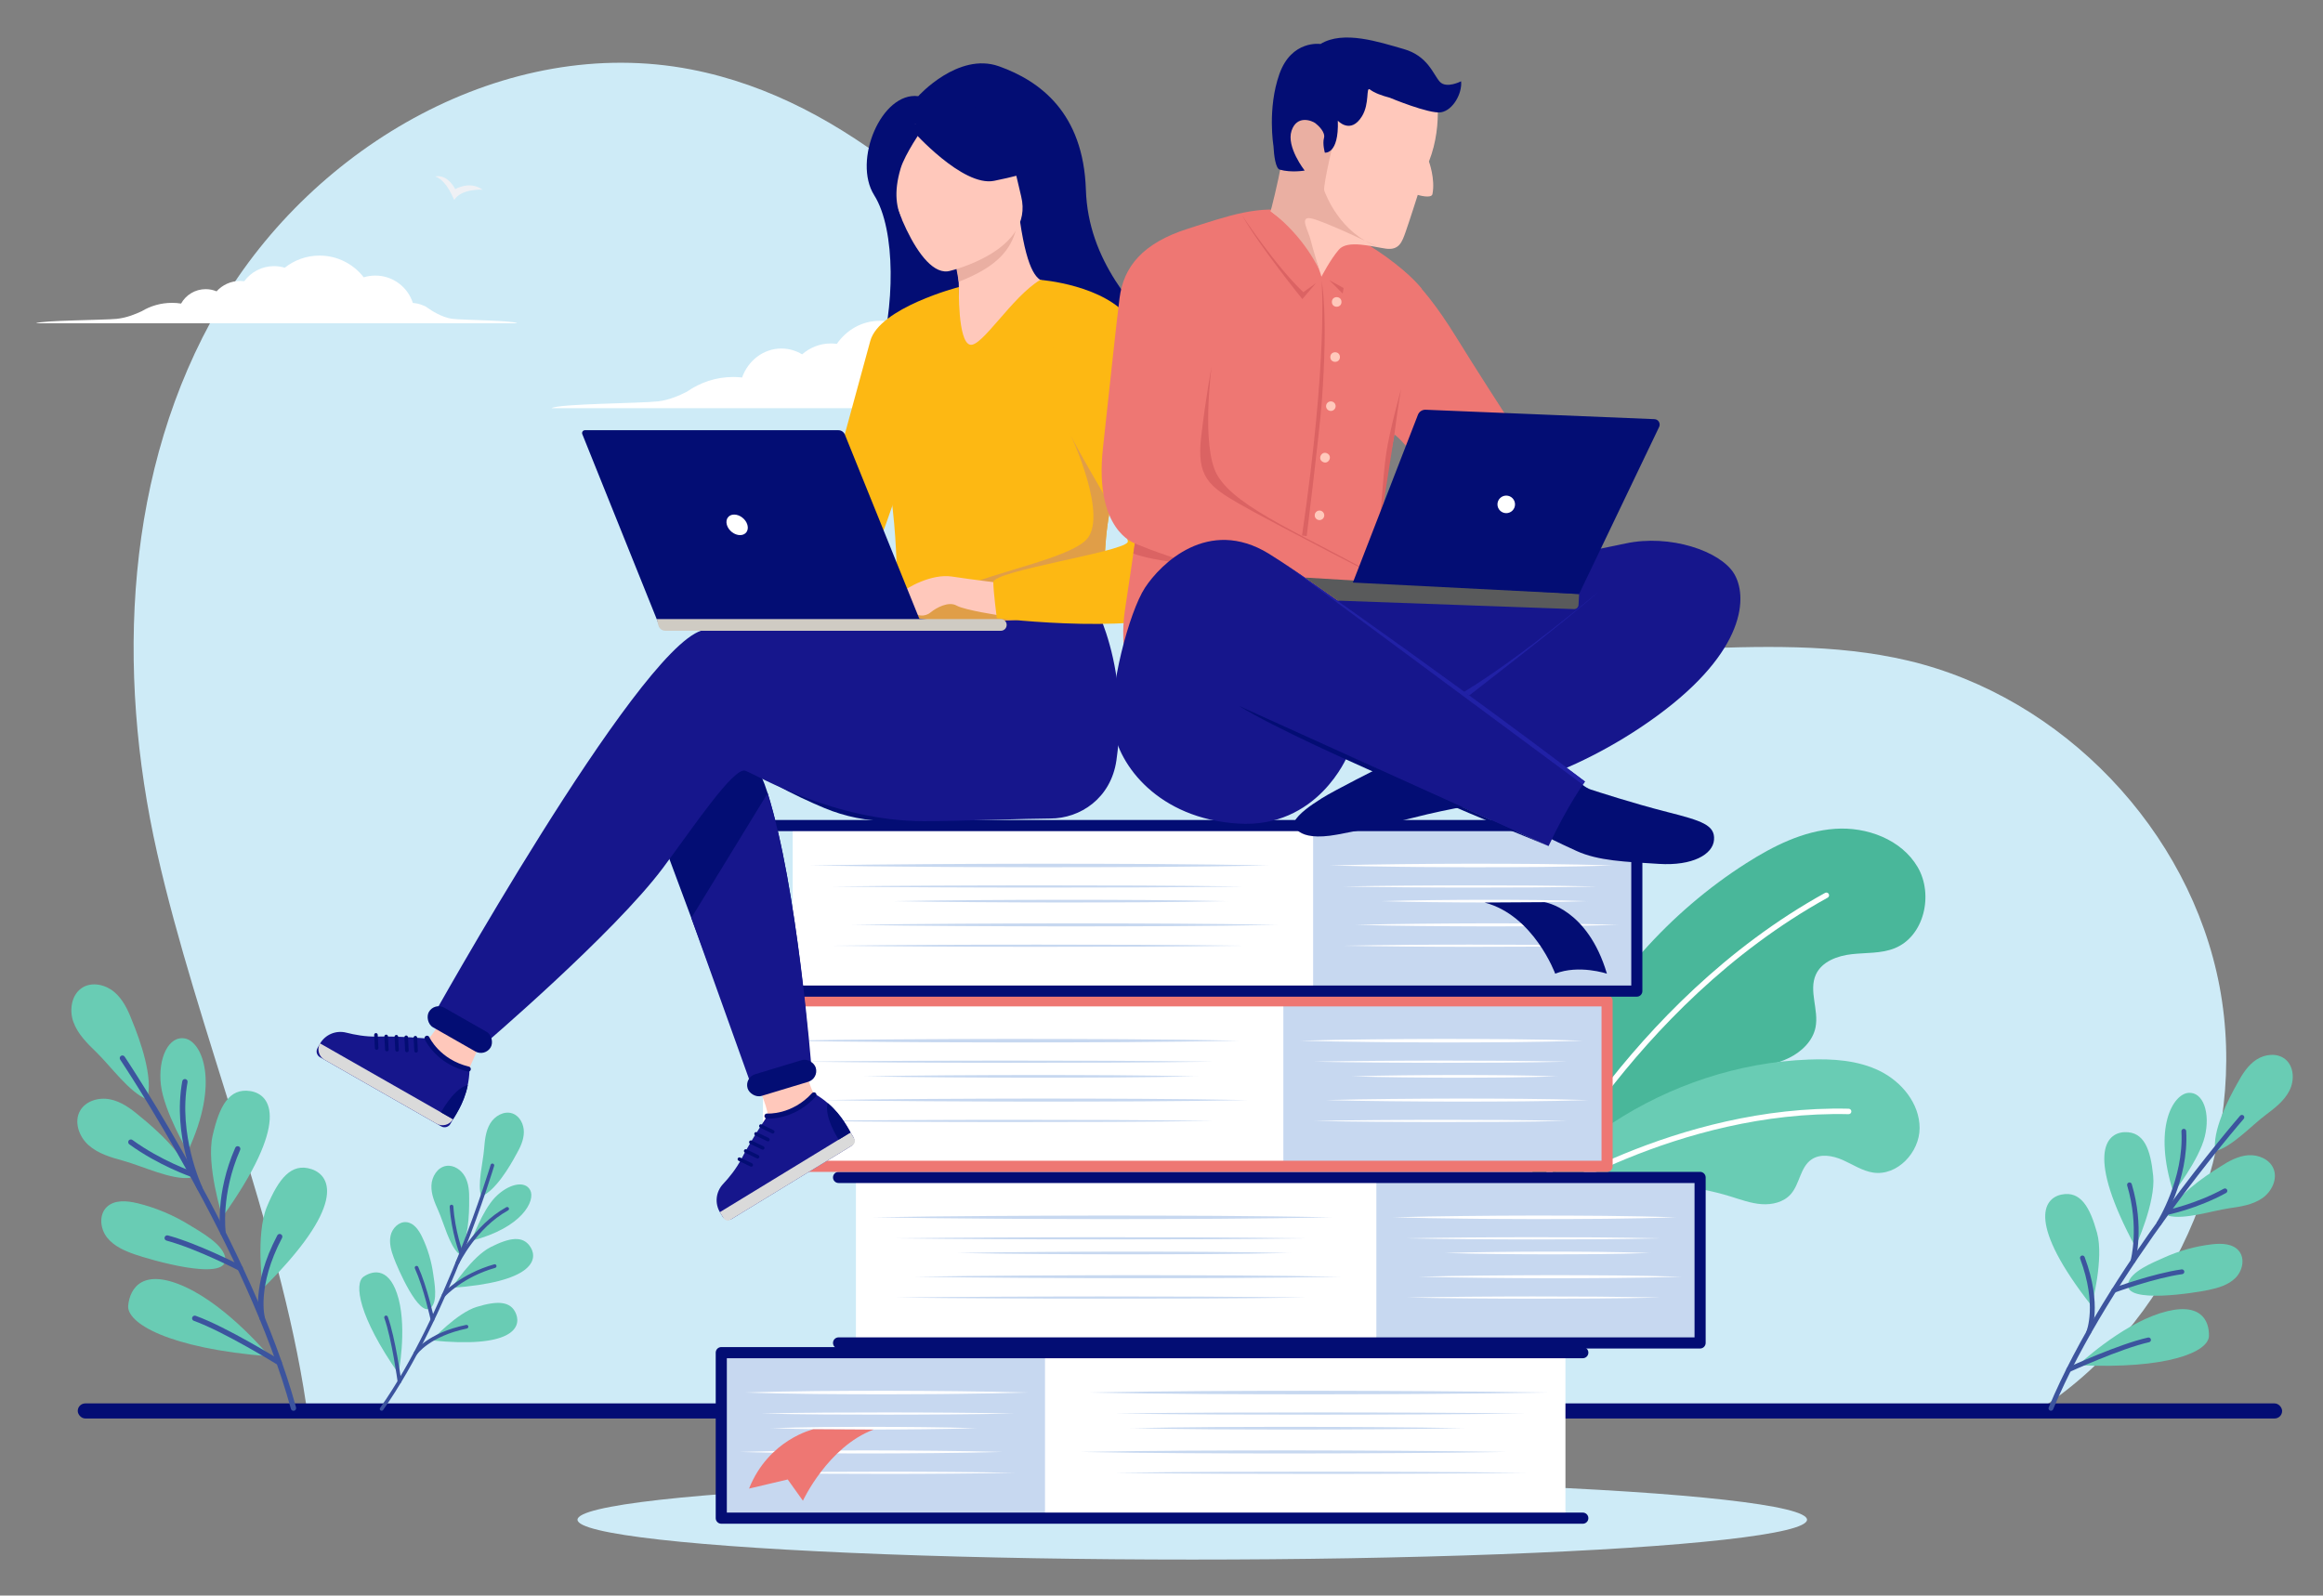 <?xml version="1.0" encoding="UTF-8"?>
<svg xmlns="http://www.w3.org/2000/svg" xmlns:xlink="http://www.w3.org/1999/xlink" viewBox="0 0 775.01 532.44">
  <rect x="0" y="0" width="775.01" height="532.44" fill="#808080" stroke="none"/>
  <defs>
    <style>
      .cls-1 {
        fill: #595a5b;
      }

      .cls-1, .cls-2, .cls-3, .cls-4, .cls-5, .cls-6, .cls-7, .cls-8, .cls-9, .cls-10, .cls-11, .cls-12, .cls-13, .cls-14, .cls-15, .cls-16, .cls-17, .cls-18, .cls-19, .cls-20, .cls-21 {
        stroke-width: 0px;
      }

      .cls-2 {
        fill: #16168c;
      }

      .cls-3 {
        fill: #dadada;
      }

      .cls-4 {
        fill: url(#linear-gradient);
      }

      .cls-5 {
        fill: #cfcbc3;
      }

      .cls-6 {
        fill: #db6363;
      }

      .cls-7 {
        fill: #69ccb4;
      }

      .cls-8 {
        fill: #ffc8bb;
      }

      .cls-9 {
        fill: #49b79a;
      }

      .cls-10 {
        fill: #eff1f5;
      }

      .cls-11 {
        fill: #ceebf7;
      }

      .cls-12 {
        fill: #030d74;
      }

      .cls-13 {
        fill: #ee7773;
      }

      .cls-14 {
        fill: url(#linear-gradient-2);
      }

      .cls-15 {
        fill: #fdb813;
      }

      .cls-16 {
        fill: #e09e48;
      }

      .cls-17 {
        fill: #c7d8f0;
      }

      .cls-18 {
        fill: #fff;
      }

      .cls-19 {
        fill: #3c549e;
      }

      .cls-20 {
        fill: #2121a5;
      }

      .cls-21 {
        fill: #eaafa2;
      }
    </style>
    <linearGradient id="linear-gradient" x1="-4508.87" y1="120.19" x2="-4306.19" y2="120.19" gradientTransform="translate(-4122.17) rotate(-180) scale(1 -1)" gradientUnits="userSpaceOnUse">
      <stop offset="0" stop-color="#fff"/>
      <stop offset=".75" stop-color="#fff"/>
    </linearGradient>
    <linearGradient id="linear-gradient-2" x1="-4294.77" y1="96.57" x2="-4134.17" y2="96.57" xlink:href="#linear-gradient"/>
  </defs>
  <g id="Background">
    <g>
      <g>
        <g>
          <path class="cls-11" d="M683.24,468.45c43.68-30.14,67.1-87.06,57.27-139.21-9.83-52.15-52.36-96.64-104.01-108.81-48.73-11.48-100.93,3.98-149.44-8.37-52.36-13.33-91.08-56.19-127.11-96.46-36.03-40.26-76.41-82.19-129.46-92.44-61.47-11.88-125.7,25.15-157.33,79.18-31.62,54.03-34.53,121.15-20.75,182.22,13.25,58.72,40.82,124.36,49.69,183.89h581.14Z"/>
          <g>
            <g>
              <path class="cls-10" d="M151.57,66.7c-.16.25-2.16-6.3-6.35-7.82,0,0,3.75-1.13,6.66,4.23,0,0,4.86-2.93,9.11.19,0,0-7.04-.44-9.42,3.39Z"/>
              <path class="cls-11" d="M106.27,197.9c-.03.24-3.83-3.93-7.48-3.58,0,0,2.39-2.16,6.45.81,0,0,2.58-3.89,6.85-3.06,0,0-5.39,2.15-5.82,5.84Z"/>
              <path class="cls-11" d="M221.64,74.33c.03.23-4.46-2.69-7.74-1.5,0,0,1.68-2.56,6.12-.81,0,0,1.44-4.2,5.57-4.46,0,0-4.44,3.27-3.95,6.77Z"/>
            </g>
            <g>
              <path class="cls-4" d="M219.63,133.92c3.53-.4,7.14-1.97,9.55-3.22,4.44-3.09,9.74-4.9,15.44-4.9,1,0,1.99.06,2.96.17,2-5.65,7.12-9.67,13.12-9.67,2.51,0,4.87.71,6.91,1.94,2.62-2.27,5.95-3.63,9.59-3.63.68,0,1.34.05,1.99.14,3.23-4.66,8.41-7.69,14.27-7.69,1.7,0,3.35.26,4.9.74,3.68-2.3,7.95-3.62,12.52-3.62,12.16,0,22.27,9.34,24.38,21.65.2-.01.39-.02.59-.02,3.22,0,6.26,1.18,8.94,3.27h0s5.52,4.15,10.84,4.85c5.32.69,29.01.77,31.06,2.28h-100.05s-8.07,0-8.07,0h-4.66s-26.44,0-26.44,0h0s-14.51,0-14.51,0h-48.96c2.35-1.51,29.51-1.59,35.61-2.28Z"/>
              <path class="cls-14" d="M39.11,106.37c3.18-.31,6.44-1.69,8.18-2.52,2.95-1.77,6.41-2.79,10.1-2.79,1.03,0,2.04.08,3.02.24,1.61-2.87,4.68-4.81,8.21-4.81,1.29,0,2.51.26,3.63.73,1.94-2.13,4.74-3.47,7.85-3.47.47,0,.93.03,1.39.09,2.25-3.05,5.86-5.03,9.94-5.03,1.24,0,2.44.19,3.57.53,3.18-2.53,7.21-4.05,11.6-4.05,6.01,0,11.34,2.84,14.75,7.25,1.23-.38,2.53-.58,3.88-.58,5.86,0,10.82,3.84,12.51,9.14,1.11.07,2.18.31,3.2.73.63.19,1.21.49,1.71.89.25.16.5.32.74.5h0s3.84,2.72,7.55,3.17c3.71.45,20.22.5,21.65,1.49h-45.84,0s-1.95,0-1.95,0H12c1.79-.99,22.46-1.04,27.11-1.49Z"/>
            </g>
          </g>
        </g>
        <rect class="cls-12" x="25.94" y="468.32" width="735.43" height="5.03" rx="2.51" ry="2.51"/>
      </g>
      <g>
        <g>
          <g>
            <path class="cls-7" d="M725.14,398.03s8.51-10.95,10.42-18.71c1.92-7.75-.43-15.03-5.46-14.63-5.04.4-12,11.51-4.96,33.33Z"/>
            <g>
              <path class="cls-7" d="M712.41,416.1s6.83-14.76,5.95-23.69c-.88-8.93-3.05-14.79-9.47-14.61-6.42.18-12.92,7.76,3.52,38.3Z"/>
              <path class="cls-7" d="M697.8,435.75s4.22-15.7,1.83-24.35c-2.39-8.65-5.52-14.05-11.82-12.78-6.3,1.27-11.41,9.84,9.99,37.14Z"/>
              <path class="cls-7" d="M693.3,455.57s13.8-13.02,27.3-17.33c13.5-4.3,16.52,2.35,16.36,7.59s-13.51,11.15-43.66,9.73Z"/>
              <path class="cls-7" d="M738.09,415.21c3.2-.36,6.94-.22,8.93,2.31,2.05,2.59,1.1,6.64-1.25,8.96-2.35,2.32-5.69,3.3-8.93,3.98-4.26.9-28.09,4.81-26.89-2.03.73-4.14,8.5-7.17,11.77-8.66,5.17-2.36,10.71-3.92,16.37-4.56Z"/>
              <path class="cls-7" d="M746.53,361.34c1.6-2.98,3.49-5.94,6.33-7.78,2.84-1.83,6.84-2.24,9.49-.15,3.02,2.38,3.2,7.11,1.46,10.54-1.74,3.43-4.92,5.85-7.99,8.16-4.62,3.46-11.32,10.71-16.72,12-1.16-6.49,4.25-17.21,7.43-22.78Z"/>
              <path class="cls-7" d="M740.78,389.28c2.83-1.84,5.92-3.53,9.29-3.78,3.37-.24,7.08,1.32,8.4,4.43,1.5,3.54-.61,7.78-3.78,9.95-3.17,2.17-7.13,2.77-10.93,3.31-5.71.82-15.08,3.95-20.43,2.49,2.1-6.24,12-13.05,17.46-16.4Z"/>
            </g>
          </g>
          <g>
            <path class="cls-19" d="M683.49,470.26c-.07-.18-.07-.39.01-.59,18.93-45.62,63.41-96.84,63.85-97.35.29-.33.8-.37,1.13-.08.33.29.37.79.08,1.13-.45.51-44.75,51.54-63.58,96.91-.17.41-.64.6-1.04.43-.21-.09-.37-.26-.44-.46Z"/>
            <path class="cls-19" d="M722.17,404.9s-.03-.08-.04-.12c-.09-.43.19-.85.62-.94.1-.02,9.86-2.04,19.16-7.16.39-.21.87-.07,1.09.32.2.38.07.87-.32,1.09-9.52,5.24-19.51,7.3-19.61,7.32-.39.08-.77-.14-.91-.5Z"/>
            <path class="cls-19" d="M719.53,408.56c-.08-.23-.07-.49.07-.71.09-.14,9.07-14.45,8.18-30.32-.02-.44.31-.82.75-.84.44-.02.82.31.84.75.92,16.4-8.05,30.67-8.43,31.27-.24.37-.73.48-1.1.24-.15-.1-.26-.24-.32-.39Z"/>
            <path class="cls-19" d="M704.48,430.87s0,0,0,0c-.15-.41.06-.87.47-1.03.13-.05,13.41-4.92,22.89-6.24.44-.06.83.24.9.68.06.44-.24.84-.68.9-9.31,1.3-22.43,6.11-22.56,6.16-.41.15-.87-.06-1.02-.47Z"/>
            <path class="cls-19" d="M710.87,421.05c-.06-.15-.07-.32-.02-.49.03-.11,2.96-11.03-1.17-24.96-.12-.42.12-.87.54-.99.42-.12.87.1.99.54,4.26,14.39,1.3,25.38,1.17,25.84-.12.43-.56.67-.98.56-.26-.07-.45-.26-.53-.49Z"/>
            <path class="cls-19" d="M689.42,457.34c-.15-.39.03-.83.42-1,.7-.32,17.25-7.88,26.8-10,.43-.1.85.19.95.61.1.43-.17.86-.61.95-9.38,2.09-26.31,9.82-26.48,9.9-.4.18-.87,0-1.06-.39,0-.02-.02-.04-.02-.05Z"/>
            <path class="cls-19" d="M696.07,444.9c-.07-.19-.07-.4.01-.59.04-.09,3.65-8.89-2.09-24.27-.15-.41.06-.87.47-1.03s.87.06,1.03.47c5.99,16.04,2.22,25.08,2.06,25.46-.18.4-.64.59-1.05.42-.21-.09-.36-.26-.43-.45Z"/>
          </g>
        </g>
        <g>
          <g>
            <path class="cls-7" d="M157.27,414.05s3.62-10.02,7.87-14.45c4.25-4.43,9.94-5.89,11.75-2.45,1.81,3.44-2.55,12.53-19.62,16.91Z"/>
            <g>
              <path class="cls-7" d="M150.75,429.74s6.78-10.5,12.95-13.59c6.16-3.1,10.86-4.09,13.38.16,2.52,4.25.27,11.58-26.33,13.43Z"/>
              <path class="cls-7" d="M143.98,447.3s8.47-9.19,15.07-11.19,11.4-2.18,13.16,2.43c1.76,4.61-1.71,11.46-28.23,8.75Z"/>
              <path class="cls-7" d="M132.95,458.36s2.8-14.31.05-24.85c-2.75-10.54-8.31-9.77-11.65-7.51-3.34,2.25-1.7,13.35,11.6,32.37Z"/>
              <path class="cls-7" d="M140.79,412.69c-1.08-2.22-2.71-4.6-5.17-4.85-2.53-.26-4.77,2.01-5.31,4.49-.54,2.48.2,5.05,1.08,7.43,1.16,3.13,8.41,20.23,12.36,16.63,2.39-2.17,1.17-8.47.79-11.2-.59-4.33-1.85-8.57-3.76-12.51Z"/>
              <path class="cls-7" d="M172.32,385.09c1.28-2.26,2.43-4.71,2.45-7.3.03-2.6-1.35-5.37-3.8-6.23-2.79-.98-5.94.84-7.45,3.38-1.51,2.54-1.78,5.6-2.02,8.54-.35,4.42-2.31,11.75-.94,15.79,4.69-1.91,9.44-9.83,11.75-14.18Z"/>
              <path class="cls-7" d="M156.53,400.3c.04-2.6-.13-5.3-1.36-7.59-1.23-2.29-3.76-4.06-6.33-3.64-2.92.48-4.8,3.59-4.91,6.54-.11,2.95,1.13,5.77,2.33,8.46,1.81,4.05,3.62,11.42,6.77,14.3,3.19-3.93,3.55-13.16,3.49-18.08Z"/>
            </g>
          </g>
          <g>
            <path class="cls-19" d="M127.44,470.76c.15-.03.28-.12.38-.25,21.87-31.03,36.89-80.95,37.04-81.45.1-.33-.09-.67-.41-.76-.33-.1-.67.09-.76.41-.15.5-15.12,50.24-36.87,81.1-.2.28-.13.66.15.85.15.1.32.13.48.1Z"/>
            <path class="cls-19" d="M154.02,418.8s.06-.02.09-.03c.32-.12.48-.48.36-.79-.03-.07-2.72-7.24-3.21-15.39-.02-.34-.31-.6-.65-.58-.33.03-.6.31-.58.65.51,8.34,3.26,15.68,3.29,15.75.11.29.41.44.7.38Z"/>
            <path class="cls-19" d="M152.73,422.02c.18-.04.34-.16.43-.34.06-.12,5.67-11.83,16.34-17.76.3-.16.4-.54.24-.83-.16-.3-.54-.4-.83-.24-11.03,6.14-16.62,17.82-16.86,18.31-.14.31-.01.67.29.82.12.06.26.07.39.05Z"/>
            <path class="cls-19" d="M144.41,440.96s0,0,0,0c.33-.07.54-.4.47-.73-.02-.11-2.31-10.73-5.34-17.44-.14-.31-.5-.44-.81-.31-.31.14-.45.5-.31.81,2.98,6.58,5.24,17.08,5.26,17.19.07.33.4.54.73.47Z"/>
            <path class="cls-19" d="M148.17,432.77c.12-.03.24-.09.33-.19.06-.06,5.95-6.45,16.7-9.49.33-.09.51-.43.42-.76-.09-.33-.42-.53-.76-.42-11.1,3.14-17.02,9.57-17.27,9.85-.23.25-.21.64.04.87.15.14.35.18.54.15Z"/>
            <path class="cls-19" d="M133.4,461.61c.31-.07.52-.36.48-.68-.08-.59-1.96-14.44-4.5-21.52-.11-.32-.47-.48-.79-.37-.32.11-.48.47-.37.79,2.49,6.95,4.42,21.13,4.44,21.27.05.34.35.57.69.53.02,0,.03,0,.04,0Z"/>
            <path class="cls-19" d="M138.75,452.18c.15-.03.29-.12.38-.25.04-.06,4.27-6.02,16.63-8.6.33-.07.54-.39.48-.73-.07-.33-.39-.54-.73-.48-12.88,2.69-17.21,8.85-17.39,9.11-.19.28-.12.66.16.85.14.1.31.13.47.09Z"/>
          </g>
        </g>
        <g>
          <g>
            <path class="cls-7" d="M62.62,384.26s-7.9-13.35-8.94-22.23c-1.04-8.88,2.59-16.62,8.12-15.47s11.71,14.47.82,37.7Z"/>
            <g>
              <path class="cls-7" d="M74.21,406.11s-5.51-17.34-3.28-27.13c2.23-9.79,5.47-15.99,12.57-14.89,7.1,1.1,13.26,10.43-9.29,42.02Z"/>
              <path class="cls-7" d="M87.66,429.98s-2.47-18.03,1.39-27.29c3.86-9.27,8.11-14.82,14.92-12.53s11.29,12.53-16.31,39.82Z"/>
              <path class="cls-7" d="M89.87,452.61s-13.49-16.4-27.87-23.07-18.67.29-19.23,6.13c-.56,5.84,13.42,14.28,47.1,16.95Z"/>
              <path class="cls-7" d="M45.82,401.51c-3.5-.85-7.67-1.21-10.24,1.31-2.64,2.59-2.16,7.22.13,10.13,2.28,2.91,5.86,4.46,9.35,5.67,4.6,1.6,30.51,9.29,30.13,1.52-.23-4.7-8.43-9.15-11.85-11.27-5.41-3.35-11.34-5.86-17.53-7.37Z"/>
              <path class="cls-7" d="M44.03,340.53c-1.35-3.53-3.04-7.09-5.93-9.52-2.89-2.43-7.28-3.45-10.52-1.5-3.69,2.22-4.56,7.44-3.11,11.49s4.64,7.19,7.73,10.18c4.64,4.49,11.06,13.48,16.87,15.68,2.2-7.04-2.3-19.71-5.04-26.33Z"/>
              <path class="cls-7" d="M46.49,372.35c-2.88-2.45-6.07-4.76-9.78-5.5-3.71-.74-8.04.47-9.95,3.74-2.17,3.72-.42,8.72,2.8,11.57,3.22,2.85,7.52,4.08,11.67,5.22,6.23,1.71,16.18,6.51,22.33,5.64-1.45-7.23-11.49-16.18-17.07-20.67Z"/>
            </g>
          </g>
          <g>
            <path class="cls-19" d="M98.7,470.3c.1-.19.13-.43.07-.65-14.6-53.3-56.77-116.42-57.19-117.05-.28-.41-.83-.52-1.24-.24-.41.28-.52.83-.24,1.24.42.63,42.43,63.51,56.95,116.53.13.48.62.76,1.1.63.25-.07.44-.23.56-.45Z"/>
            <path class="cls-19" d="M64.94,392.3s.04-.09.06-.13c.16-.47-.09-.98-.56-1.13-.11-.04-10.66-3.65-20.26-10.64-.4-.29-.96-.2-1.25.2-.27.4-.2.96.2,1.25,9.83,7.15,20.63,10.85,20.74,10.89.42.14.88-.05,1.08-.43Z"/>
            <path class="cls-19" d="M67.37,396.74c.13-.24.14-.53.02-.8-.08-.17-8.03-17.32-4.82-34.81.09-.49-.23-.95-.72-1.04s-.95.23-1.04.72c-3.32,18.07,4.62,35.18,4.96,35.9.21.45.74.64,1.19.43.18-.09.32-.23.41-.39Z"/>
            <path class="cls-19" d="M80.93,423.62s0,0,0,0c.23-.44.06-.98-.38-1.21-.14-.07-14.19-7.35-24.53-10.15-.47-.13-.96.15-1.1.63-.13.48.15.97.63,1.1,10.15,2.75,24.04,9.94,24.17,10.01.44.23.97.06,1.2-.38Z"/>
            <path class="cls-19" d="M75.22,411.82c.08-.16.12-.35.09-.54-.02-.12-1.73-12.66,4.81-27.54.2-.45,0-.98-.46-1.18-.45-.2-.98-.02-1.18.46-6.75,15.38-5.01,27.99-4.94,28.52.07.49.52.83,1.01.75.29-.04.53-.22.66-.47Z"/>
            <path class="cls-19" d="M93.93,455.12c.22-.41.08-.92-.32-1.17-.73-.45-18.04-11.17-28.34-14.87-.46-.17-.97.09-1.14.54-.17.46.07.98.54,1.14,10.12,3.64,27.83,14.6,28,14.71.42.26.97.13,1.23-.29.01-.02.02-.04.03-.06Z"/>
            <path class="cls-19" d="M88.3,440.38c.1-.2.13-.43.07-.66-.03-.1-2.81-10.38,5.73-26.64.23-.44.06-.98-.38-1.21-.44-.23-.98-.06-1.21.38-8.91,16.97-6,27.53-5.87,27.97.14.47.63.75,1.11.61.24-.07.43-.24.54-.44Z"/>
          </g>
        </g>
      </g>
    </g>
  </g>
  <g id="People">
    <g>
      <g>
        <g>
          <path class="cls-9" d="M583.49,356.95c4.53-1.06,9.19-1.87,13.37-3.92,4.18-2.05,7.92-5.62,8.84-10.18,1.18-5.84-2.36-12.25.13-17.66,2.01-4.36,7.21-6.25,11.98-6.78s9.75-.18,14.22-1.95c9.93-3.93,13.14-17.91,7.74-27.12-5.4-9.21-16.94-13.51-27.59-12.76-10.65.74-20.55,5.72-29.55,11.45-25.72,16.38-46.55,40.09-60.12,67.35-3.42,6.86-6.38,13.95-8.84,21.21-1.33,3.93-3.97,27.55-3.97,27.55,0,0,24.31-22.54,28.73-25.88,13.33-10.11,28.76-17.49,45.06-21.3Z"/>
          <path class="cls-18" d="M509.39,404.98c.43.16.92-.03,1.13-.46.33-.68,33.57-68.68,99.24-104.97.44-.24.6-.79.36-1.23-.24-.44-.79-.6-1.23-.36-66.19,36.58-99.67,105.09-100,105.77-.22.45-.03.99.42,1.21.03.01.05.02.08.03Z"/>
          <g>
            <path class="cls-7" d="M577.38,399.27c3.39,1.05,6.77,2.3,10.31,2.56s7.37-.65,9.73-3.3c3.02-3.39,3.16-8.97,6.88-11.57,3-2.1,7.15-1.34,10.5.14,3.35,1.49,6.49,3.63,10.11,4.19,8.04,1.23,15.53-6.74,15.52-14.88-.01-8.14-5.96-15.4-13.25-19.01-7.3-3.6-15.72-4.14-23.85-3.82-23.22.89-46.05,8.49-65.46,21.21-4.89,3.2-9.56,6.73-13.97,10.56-2.39,2.07-13.2,16.61-13.2,16.61,0,0,24.67-5.49,28.86-5.99,12.66-1.53,25.65-.46,37.84,3.31Z"/>
            <path class="cls-18" d="M510.36,402.8c.26.1.57.07.82-.1.48-.32,48.45-32.26,105.55-30.9.5.01.92-.39.93-.89.01-.5-.39-.92-.89-.93-57.69-1.37-106.12,30.88-106.61,31.21-.42.28-.52.84-.24,1.26.11.16.27.28.44.34Z"/>
          </g>
        </g>
        <g>
          <ellipse class="cls-11" cx="397.77" cy="507.13" rx="205.1" ry="13.3"/>
          <g>
            <g>
              <g>
                <rect class="cls-18" x="285.56" y="393.61" width="174.56" height="54.61" transform="translate(745.68 841.83) rotate(180)"/>
                <rect class="cls-17" x="459.19" y="393.61" width="107.82" height="55.92" transform="translate(1026.2 843.14) rotate(180)"/>
              </g>
              <g>
                <path class="cls-18" d="M559.13,406.22c-3.93-.14-7.86-.21-11.79-.31l-11.79-.18c-7.86-.05-15.72-.12-23.58-.1-7.86.05-15.72.02-23.58.15-7.86.09-15.72.21-23.58.44,7.86.23,15.72.35,23.58.44,7.86.13,15.72.09,23.58.15,7.86.02,15.72-.05,23.58-.1l11.79-.18c3.93-.1,7.86-.17,11.79-.31Z"/>
                <path class="cls-18" d="M560.94,426.04c-3.65-.12-7.3-.19-10.95-.27l-10.95-.15c-7.3-.05-14.6-.1-21.89-.09-7.3.05-14.6.02-21.89.13-7.3.08-14.6.18-21.89.38,7.3.2,14.6.31,21.89.38,7.3.11,14.6.08,21.89.13,7.3.01,14.6-.04,21.89-.09l10.95-.15c3.65-.08,7.3-.15,10.95-.27Z"/>
                <path class="cls-18" d="M553.48,413.22c-3.51-.09-7.01-.13-10.52-.19l-10.52-.11c-7.01-.03-14.03-.07-21.04-.06-7.01.03-14.03.01-21.04.09-7.01.06-14.03.13-21.04.28,7.01.14,14.03.22,21.04.28,7.01.08,14.03.06,21.04.09,7.01.01,14.03-.03,21.04-.06l10.52-.11c3.51-.06,7.01-.1,10.52-.19Z"/>
                <path class="cls-18" d="M553.48,432.99c-3.51-.09-7.01-.13-10.52-.19l-10.52-.11c-7.01-.03-14.03-.07-21.04-.06-7.01.03-14.03.01-21.04.09-7.01.06-14.03.13-21.04.28,7.01.14,14.03.22,21.04.28,7.01.08,14.03.06,21.04.09,7.01.01,14.03-.03,21.04-.06l10.52-.11c3.51-.06,7.01-.1,10.52-.19Z"/>
                <path class="cls-18" d="M550.76,418.13c-2.86-.11-5.73-.16-8.59-.24l-8.59-.14c-5.73-.04-11.46-.09-17.18-.08-5.73.04-11.46.02-17.18.11-5.73.07-11.46.16-17.18.34,5.73.18,11.46.27,17.18.34,5.73.1,11.46.07,17.18.11,5.73.01,11.46-.04,17.18-.08l8.59-.14c2.86-.07,5.73-.13,8.59-.24Z"/>
              </g>
              <g>
                <path class="cls-17" d="M444.32,406.22c-6.37-.14-12.74-.21-19.11-.31l-19.11-.18c-12.74-.05-25.48-.12-38.22-.1-12.74.05-25.48.02-38.22.15-12.74.09-25.48.21-38.22.44,12.74.23,25.48.35,38.22.44,12.74.13,25.48.09,38.22.15,12.74.02,25.48-.05,38.22-.1l19.11-.18c6.37-.1,12.74-.17,19.11-.31Z"/>
                <path class="cls-17" d="M447.26,426.04c-5.91-.12-11.83-.19-17.74-.27l-17.74-.15c-11.83-.05-23.65-.1-35.48-.09-11.83.05-23.65.02-35.48.13-11.83.08-23.65.18-35.48.38,11.83.2,23.65.31,35.48.38,11.83.11,23.65.08,35.48.13,11.83.01,23.65-.04,35.48-.09l17.74-.15c5.91-.08,11.83-.15,17.74-.27Z"/>
                <path class="cls-17" d="M435.18,413.22c-5.68-.09-11.36-.13-17.05-.19l-17.05-.11c-11.36-.03-22.73-.07-34.09-.06-11.36.03-22.73.01-34.09.09-11.36.06-22.73.13-34.09.28,11.36.14,22.73.22,34.09.28,11.36.08,22.73.06,34.09.09,11.36.01,22.73-.03,34.09-.06l17.05-.11c5.68-.06,11.36-.1,17.05-.19Z"/>
                <path class="cls-17" d="M435.18,432.99c-5.68-.09-11.36-.13-17.05-.19l-17.05-.11c-11.36-.03-22.73-.07-34.09-.06-11.36.03-22.73.01-34.09.09-11.36.06-22.73.13-34.09.28,11.36.14,22.73.22,34.09.28,11.36.08,22.73.06,34.09.09,11.36.01,22.73-.03,34.09-.06l17.05-.11c5.68-.06,11.36-.1,17.05-.19Z"/>
                <path class="cls-17" d="M430.77,418.13c-4.64-.11-9.28-.16-13.92-.24l-13.92-.14c-9.28-.04-18.56-.09-27.85-.08-9.28.04-18.56.02-27.85.11-9.28.07-18.56.16-27.85.34,9.28.18,18.56.27,27.85.34,9.28.1,18.56.07,27.85.11,9.28.01,18.56-.04,27.85-.08l13.92-.14c4.64-.07,9.28-.13,13.92-.24Z"/>
              </g>
              <path class="cls-12" d="M279.77,450h287.42c1.02,0,1.86-.83,1.86-1.86v-55.23c0-1.02-.83-1.86-1.86-1.86h-287.42c-1.02,0-1.86.83-1.86,1.86s.83,1.86,1.86,1.86h285.57v51.51h-285.57c-1.02,0-1.86.83-1.86,1.86s.83,1.86,1.86,1.86Z"/>
            </g>
            <g>
              <g>
                <rect class="cls-18" x="347.71" y="452.08" width="174.56" height="55.05"/>
                <rect class="cls-17" x="240.52" y="452.08" width="108.12" height="55.05"/>
              </g>
              <g>
                <path class="cls-18" d="M248.7,464.69c3.93-.14,7.86-.21,11.79-.31l11.79-.18c7.86-.05,15.72-.12,23.58-.1,7.86.05,15.72.02,23.58.15,7.86.09,15.72.21,23.58.44-7.86.23-15.72.35-23.58.44-7.86.13-15.72.09-23.58.15-7.86.02-15.72-.05-23.58-.1l-11.79-.18c-3.93-.1-7.86-.17-11.79-.31Z"/>
                <path class="cls-18" d="M246.89,484.51c3.65-.12,7.3-.19,10.95-.27l10.95-.15c7.3-.05,14.6-.1,21.89-.09,7.3.05,14.6.02,21.89.13,7.3.08,14.6.18,21.89.38-7.3.2-14.6.31-21.89.38-7.3.11-14.6.08-21.89.13-7.3.01-14.6-.04-21.89-.09l-10.95-.15c-3.65-.08-7.3-.15-10.95-.27Z"/>
                <path class="cls-18" d="M254.34,471.69c3.51-.09,7.01-.13,10.52-.19l10.52-.11c7.01-.03,14.03-.07,21.04-.06,7.01.03,14.03.01,21.04.09,7.01.06,14.03.13,21.04.28-7.01.14-14.03.22-21.04.28-7.01.08-14.03.06-21.04.09-7.01.01-14.03-.03-21.04-.06l-10.52-.11c-3.51-.06-7.01-.1-10.52-.19Z"/>
                <path class="cls-18" d="M254.34,491.46c3.51-.09,7.01-.13,10.52-.19l10.52-.11c7.01-.03,14.03-.07,21.04-.06,7.01.03,14.03.01,21.04.09,7.01.06,14.03.13,21.04.28-7.01.14-14.03.22-21.04.28-7.01.08-14.03.06-21.04.09-7.01.01-14.03-.03-21.04-.06l-10.52-.11c-3.51-.06-7.01-.1-10.52-.19Z"/>
                <path class="cls-18" d="M257.07,476.6c2.86-.11,5.73-.16,8.59-.24l8.59-.14c5.73-.04,11.46-.09,17.18-.08,5.73.04,11.46.02,17.18.11,5.73.07,11.46.16,17.18.34-5.73.18-11.46.27-17.18.34-5.73.1-11.46.07-17.18.11-5.73.01-11.46-.04-17.18-.08l-8.59-.14c-2.86-.07-5.73-.13-8.59-.24Z"/>
              </g>
              <g>
                <path class="cls-17" d="M363.51,464.69c6.37-.14,12.74-.21,19.11-.31l19.11-.18c12.74-.05,25.48-.12,38.22-.1,12.74.05,25.48.02,38.22.15,12.74.09,25.48.21,38.22.44-12.74.23-25.48.35-38.22.44-12.74.13-25.48.09-38.22.15-12.74.02-25.48-.05-38.22-.1l-19.11-.18c-6.37-.1-12.74-.17-19.11-.31Z"/>
                <path class="cls-17" d="M360.56,484.51c5.91-.12,11.83-.19,17.74-.27l17.74-.15c11.83-.05,23.65-.1,35.48-.09,11.83.05,23.65.02,35.48.13,11.83.08,23.65.18,35.48.38-11.83.2-23.65.31-35.48.38-11.83.11-23.65.08-35.48.13-11.83.01-23.65-.04-35.48-.09l-17.74-.15c-5.91-.08-11.83-.15-17.74-.27Z"/>
                <path class="cls-17" d="M372.65,471.69c5.68-.09,11.36-.13,17.05-.19l17.05-.11c11.36-.03,22.73-.07,34.09-.06,11.36.03,22.73.01,34.09.09,11.36.06,22.73.13,34.09.28-11.36.14-22.73.22-34.09.28-11.36.08-22.73.06-34.09.09-11.36.01-22.73-.03-34.09-.06l-17.05-.11c-5.68-.06-11.36-.1-17.05-.19Z"/>
                <path class="cls-17" d="M372.65,491.46c5.68-.09,11.36-.13,17.05-.19l17.05-.11c11.36-.03,22.73-.07,34.09-.06,11.36.03,22.73.01,34.09.09,11.36.06,22.73.13,34.09.28-11.36.14-22.73.22-34.09.28-11.36.08-22.73.06-34.09.09-11.36.01-22.73-.03-34.09-.06l-17.05-.11c-5.68-.06-11.36-.1-17.05-.19Z"/>
                <path class="cls-17" d="M377.06,476.6c4.64-.11,9.28-.16,13.92-.24l13.92-.14c9.28-.04,18.56-.09,27.85-.08,9.28.04,18.56.02,27.85.11,9.28.07,18.56.16,27.85.34-9.28.18-18.56.27-27.85.34-9.28.1-18.56.07-27.85.11-9.28.01-18.56-.04-27.85-.08l-13.92-.14c-4.64-.07-9.28-.13-13.92-.24Z"/>
              </g>
              <path class="cls-12" d="M528.06,508.47H240.64c-1.02,0-1.86-.83-1.86-1.86v-55.23c0-1.02.83-1.86,1.86-1.86h287.42c1.02,0,1.86.83,1.86,1.86s-.83,1.86-1.86,1.86H242.49v51.51h285.57c1.02,0,1.86.83,1.86,1.86s-.83,1.86-1.86,1.86Z"/>
              <path class="cls-13" d="M271.42,476.93s-14.94,3.35-21.52,19.81l12.91-3.04,5.06,7.09s8.38-18.03,23.56-23.73l-20.01-.12Z"/>
            </g>
            <g>
              <g>
                <rect class="cls-18" x="254.53" y="334.67" width="174.56" height="55.05" transform="translate(683.63 724.4) rotate(180)"/>
                <rect class="cls-17" x="428.17" y="334.67" width="108.12" height="55.05" transform="translate(964.45 724.4) rotate(180)"/>
              </g>
              <g>
                <path class="cls-18" d="M528.1,347.28c-3.93-.14-7.86-.21-11.79-.31l-11.79-.18c-7.86-.05-15.72-.12-23.58-.1-7.86.05-15.72.02-23.58.15-7.86.09-15.72.21-23.58.44,7.86.23,15.72.35,23.58.44,7.86.13,15.72.09,23.58.15,7.86.02,15.72-.05,23.58-.1l11.79-.18c3.93-.1,7.86-.17,11.79-.31Z"/>
                <path class="cls-18" d="M529.92,367.1c-3.65-.12-7.3-.19-10.95-.27l-10.95-.15c-7.3-.05-14.6-.1-21.89-.09-7.3.05-14.6.02-21.89.13-7.3.08-14.6.18-21.89.38,7.3.2,14.6.31,21.89.38,7.3.11,14.6.08,21.89.13,7.3.01,14.6-.04,21.89-.09l10.95-.15c3.65-.08,7.3-.15,10.95-.27Z"/>
                <path class="cls-18" d="M522.46,354.28c-3.51-.09-7.01-.13-10.52-.19l-10.52-.11c-7.01-.03-14.03-.07-21.04-.06-7.01.03-14.03.01-21.04.09-7.01.06-14.03.13-21.04.28,7.01.14,14.03.22,21.04.28,7.01.08,14.03.06,21.04.09,7.01.01,14.03-.03,21.04-.06l10.52-.11c3.51-.06,7.01-.1,10.52-.19Z"/>
                <path class="cls-18" d="M522.46,374.05c-3.51-.09-7.01-.13-10.52-.19l-10.52-.11c-7.01-.03-14.03-.07-21.04-.06-7.01.03-14.03.01-21.04.09-7.01.06-14.03.13-21.04.28,7.01.14,14.03.22,21.04.28,7.01.08,14.03.06,21.04.09,7.01.01,14.03-.03,21.04-.06l10.52-.11c3.51-.06,7.01-.1,10.52-.19Z"/>
                <path class="cls-18" d="M519.74,359.19c-2.86-.11-5.73-.16-8.59-.24l-8.59-.14c-5.73-.04-11.46-.09-17.18-.08-5.73.04-11.46.02-17.18.11-5.73.07-11.46.16-17.18.34,5.73.18,11.46.27,17.18.34,5.73.1,11.46.07,17.18.11,5.73.01,11.46-.04,17.18-.08l8.59-.14c2.86-.07,5.73-.13,8.59-.24Z"/>
              </g>
              <g>
                <path class="cls-17" d="M413.3,347.28c-6.37-.14-12.74-.21-19.11-.31l-19.11-.18c-12.74-.05-25.48-.12-38.22-.1-12.74.05-25.48.02-38.22.15-12.74.09-25.48.21-38.22.44,12.74.23,25.48.35,38.22.44,12.74.13,25.48.09,38.22.15,12.74.02,25.48-.05,38.22-.1l19.11-.18c6.37-.1,12.74-.17,19.11-.31Z"/>
                <path class="cls-17" d="M416.24,367.1c-5.91-.12-11.83-.19-17.74-.27l-17.74-.15c-11.83-.05-23.65-.1-35.48-.09-11.83.05-23.65.02-35.48.13-11.83.08-23.65.18-35.48.38,11.83.2,23.65.31,35.48.38,11.83.11,23.65.08,35.48.13,11.83.01,23.65-.04,35.48-.09l17.74-.15c5.91-.08,11.83-.15,17.74-.27Z"/>
                <path class="cls-17" d="M404.15,354.28c-5.68-.09-11.36-.13-17.05-.19l-17.05-.11c-11.36-.03-22.73-.07-34.09-.06-11.36.03-22.73.01-34.09.09-11.36.06-22.73.13-34.09.28,11.36.14,22.73.22,34.09.28,11.36.08,22.73.06,34.09.09,11.36.01,22.73-.03,34.09-.06l17.05-.11c5.68-.06,11.36-.1,17.05-.19Z"/>
                <path class="cls-17" d="M404.15,374.05c-5.68-.09-11.36-.13-17.05-.19l-17.05-.11c-11.36-.03-22.73-.07-34.09-.06-11.36.03-22.73.01-34.09.09-11.36.06-22.73.13-34.09.28,11.36.14,22.73.22,34.09.28,11.36.08,22.73.06,34.09.09,11.36.01,22.73-.03,34.09-.06l17.05-.11c5.68-.06,11.36-.1,17.05-.19Z"/>
                <path class="cls-17" d="M399.74,359.19c-4.64-.11-9.28-.16-13.92-.24l-13.92-.14c-9.28-.04-18.56-.09-27.85-.08-9.28.04-18.56.02-27.85.11-9.28.07-18.56.16-27.85.34,9.28.18,18.56.27,27.85.34,9.28.1,18.56.07,27.85.11,9.28.01,18.56-.04,27.85-.08l13.92-.14c4.64-.07,9.28-.13,13.92-.24Z"/>
              </g>
              <path class="cls-13" d="M248.74,391.06h287.42c1.02,0,1.86-.83,1.86-1.86v-55.23c0-1.02-.83-1.86-1.86-1.86H248.74c-1.02,0-1.86.83-1.86,1.86s.83,1.86,1.86,1.86h285.57v51.51H248.74c-1.02,0-1.86.83-1.86,1.86s.83,1.86,1.86,1.86Z"/>
            </g>
            <g>
              <g>
                <rect class="cls-18" x="264.45" y="276.2" width="174.56" height="55.05" transform="translate(703.47 607.45) rotate(180)"/>
                <rect class="cls-17" x="438.08" y="276.2" width="108.12" height="55.05" transform="translate(984.29 607.45) rotate(180)"/>
              </g>
              <g>
                <path class="cls-18" d="M538.02,288.81c-3.93-.14-7.86-.21-11.79-.31l-11.79-.18c-7.86-.05-15.72-.12-23.58-.1-7.86.05-15.72.02-23.58.15-7.86.09-15.72.21-23.58.44,7.86.23,15.72.35,23.58.44,7.86.13,15.72.09,23.58.15,7.86.02,15.72-.05,23.58-.1l11.79-.18c3.93-.1,7.86-.17,11.79-.31Z"/>
                <path class="cls-18" d="M539.84,308.63c-3.65-.12-7.3-.19-10.95-.27l-10.95-.15c-7.3-.05-14.6-.1-21.89-.09-7.3.05-14.6.02-21.89.13-7.3.08-14.6.18-21.89.38,7.3.2,14.6.31,21.89.38,7.3.11,14.6.08,21.89.13,7.3.01,14.6-.04,21.89-.09l10.95-.15c3.65-.08,7.3-.15,10.95-.27Z"/>
                <path class="cls-18" d="M532.38,295.81c-3.51-.09-7.01-.13-10.52-.19l-10.52-.11c-7.01-.03-14.03-.07-21.04-.06-7.01.03-14.03.01-21.04.09-7.01.06-14.03.13-21.04.28,7.01.14,14.03.22,21.04.28,7.01.08,14.03.06,21.04.09,7.01.01,14.03-.03,21.04-.06l10.52-.11c3.51-.06,7.01-.1,10.52-.19Z"/>
                <path class="cls-18" d="M532.38,315.58c-3.51-.09-7.01-.13-10.52-.19l-10.52-.11c-7.01-.03-14.03-.07-21.04-.06-7.01.03-14.03.01-21.04.09-7.01.06-14.03.13-21.04.28,7.01.14,14.03.22,21.04.28,7.01.08,14.03.06,21.04.09,7.01.01,14.03-.03,21.04-.06l10.52-.11c3.51-.06,7.01-.1,10.52-.19Z"/>
                <path class="cls-18" d="M529.66,300.72c-2.86-.11-5.73-.16-8.59-.24l-8.59-.14c-5.73-.04-11.46-.09-17.18-.08-5.73.04-11.46.02-17.18.11-5.73.07-11.46.16-17.18.34,5.73.18,11.46.27,17.18.34,5.73.1,11.46.07,17.18.11,5.73.01,11.46-.04,17.18-.08l8.59-.14c2.86-.07,5.73-.13,8.59-.24Z"/>
              </g>
              <g>
                <path class="cls-17" d="M423.22,288.81c-6.37-.14-12.74-.21-19.11-.31l-19.11-.18c-12.74-.05-25.48-.12-38.22-.1-12.74.05-25.48.02-38.22.15-12.74.09-25.48.21-38.22.44,12.74.23,25.48.35,38.22.44,12.74.13,25.48.09,38.22.15,12.74.02,25.48-.05,38.22-.1l19.11-.18c6.37-.1,12.74-.17,19.11-.31Z"/>
                <path class="cls-17" d="M426.16,308.63c-5.91-.12-11.83-.19-17.74-.27l-17.74-.15c-11.83-.05-23.65-.1-35.48-.09-11.83.05-23.65.02-35.48.13-11.83.08-23.65.18-35.48.38,11.83.2,23.65.31,35.48.38,11.83.11,23.65.08,35.48.13,11.83.01,23.65-.04,35.48-.09l17.74-.15c5.91-.08,11.83-.15,17.74-.27Z"/>
                <path class="cls-17" d="M414.07,295.81c-5.68-.09-11.36-.13-17.05-.19l-17.05-.11c-11.36-.03-22.73-.07-34.09-.06-11.36.03-22.73.01-34.09.09-11.36.06-22.73.13-34.09.28,11.36.14,22.73.22,34.09.28,11.36.08,22.73.06,34.09.09,11.36.01,22.73-.03,34.09-.06l17.05-.11c5.68-.06,11.36-.1,17.05-.19Z"/>
                <path class="cls-17" d="M414.07,315.58c-5.68-.09-11.36-.13-17.05-.19l-17.05-.11c-11.36-.03-22.73-.07-34.09-.06-11.36.03-22.73.01-34.09.09-11.36.06-22.73.13-34.09.28,11.36.14,22.73.22,34.09.28,11.36.08,22.73.06,34.09.09,11.36.01,22.73-.03,34.09-.06l17.05-.11c5.68-.06,11.36-.1,17.05-.19Z"/>
                <path class="cls-17" d="M409.66,300.72c-4.64-.11-9.28-.16-13.92-.24l-13.92-.14c-9.28-.04-18.56-.09-27.85-.08-9.28.04-18.56.02-27.85.11-9.28.07-18.56.16-27.85.34,9.28.18,18.56.27,27.85.34,9.28.1,18.56.07,27.85.11,9.28.01,18.56-.04,27.85-.08l13.92-.14c4.64-.07,9.28-.13,13.92-.24Z"/>
              </g>
              <path class="cls-12" d="M258.66,332.59h287.42c1.02,0,1.86-.83,1.86-1.86v-55.23c0-1.02-.83-1.86-1.86-1.86h-287.42c-1.02,0-1.86.83-1.86,1.86s.83,1.86,1.86,1.86h285.57v51.51h-285.57c-1.02,0-1.86.83-1.86,1.86s.83,1.86,1.86,1.86Z"/>
              <path class="cls-12" d="M518.85,324.91s-7.12-19.45-23.56-23.73l20.01-.12s14.35,2.07,20.81,23.86c0,0-9.34-3.13-17.27,0Z"/>
            </g>
          </g>
        </g>
      </g>
      <g>
        <path class="cls-12" d="M306.36,32.08s13.3-14.81,26.92-9.96c13.62,4.85,28.17,15.47,29,41.22.77,23.72,16.14,39.72,28.27,52.55,12.13,12.83,17.2,58.09-48.57,59.74-65.78,1.65-54.96-35.63-49.16-54.12,5.81-18.49,6.11-44.82-1.16-56.36-7.28-11.54,2.43-34.58,14.7-33.06Z"/>
        <path class="cls-12" d="M242.99,250.88c8.84,8.15,22.42,14.74,32.07,18.77,6.89,2.88,14.28,4.36,21.75,4.35l18.57-.04s-82.98-32.84-72.39-23.08Z"/>
        <g>
          <path class="cls-12" d="M215.85,266.52l14.79,39.8,19.31,51.96s5.24.51,10.26-.94c4.62-1.34,9.92-4.83,9.92-4.83,0,0-4.01-55.8-14.02-87.82-2.56-8.22-6.78-14.87-9.95-18.61-15.51-18.32-30.31,20.44-30.31,20.44Z"/>
          <path class="cls-2" d="M233.98,210.43c9.69-3.13,34.71-.7,61.99-.79l5.81-9.59,59.96-4.68s15.87,22.87,10.72,58.38c-1.82,12.56-11.98,19.39-22.09,19.39-7.02,0-30.58.88-42.17.88-29.82,0-55.42-15.24-59.52-16.82-3.82-1.47-17.63,19.19-27.43,32.33-16.42,22.01-60.17,59.37-60.17,59.37,0,0-8.37-3.1-12.13-4.51-4.04-1.52-5.52-3.49-5.52-3.49,0,0,68.7-123.41,90.55-130.46Z"/>
          <path class="cls-8" d="M317.31,108.59c-3.9,3.47,6.36,8.82,14.08,8.18,8.23-.68,17.95-22.68,17.85-22.69-3.03-.14-6.36-2.79-8.93-20.19l-1.29.46-21.72,7.81s2.59,6.89,2.59,13.6c0,3.95-1.53,11.87-2.59,12.81Z"/>
          <path class="cls-21" d="M317.31,82.17s1.52,5.21,2.54,11.85c13.11-5.07,17.42-10.89,19.18-17.64l-21.72,5.79Z"/>
          <path class="cls-8" d="M317.05,90.36s28.06-6.67,23.64-24.81c-4.42-18.14-5.25-30.94-24.1-27.46-18.85,3.48-20.78,11.28-20.77,17.69,0,6.41,10.56,37.7,21.24,34.58Z"/>
          <path class="cls-12" d="M304.45,43.58s16.7,18.88,27.22,16.76c12.75-2.58,15.24-4.4,15.24-4.4,0,0-8.17-5.62-13.66-15.38-1.62-2.88-4.65-4.68-7.95-4.66-9.27.04-18.28-.76-20.85,7.69Z"/>
          <path class="cls-12" d="M307.68,43.07s-5.77,8.35-7.2,13.12c-2.45,8.21-1.33,13.4.58,17.43,0,0-11.61-18.31-6.86-28.14,5.03-10.43,13.48-2.42,13.48-2.42Z"/>
          <path class="cls-15" d="M295.01,151.24c6.92,36.59,1.97,51.04,6.83,53.28,1.9.88,6.04,2.19,11.91,2.58,18.44,1.22,50.86-1.81,52.09-5.22,4.25-11.79,1.25-15.46,4.8-33.51.37-1.92.83-4,1.37-6.26,2.96-12.4,5.84-16.62-4.66-36.54-9.52-18.05-19.41-32.69-20.3-32.16-9.42,5.59-19.49,22.55-23.41,21.62-4.17-.99-3.73-19.24-3.73-19.24,0,0-30.34,26.63-24.89,55.46Z"/>
          <path class="cls-2" d="M230.64,306.32l20.47,57.14s4.66-1.13,9.67-2.57c4.62-1.34,9.92-4.83,9.92-4.83,0,0-4.59-59.34-14.59-91.37l-25.47,41.63Z"/>
          <path class="cls-15" d="M319.9,95.78s-26.53,6.89-29.56,18.02c-3.03,11.13-20.21,74.04-20.21,74.04,0,0,11.49,10.49,17.56,4.42,6.07-6.07,22.77-64.44,22.77-64.44l9.45-32.03Z"/>
          <path class="cls-16" d="M304.46,206.02c19.1,3.84,60.15-.73,61.38-4.14,4.25-11.79,1.25-15.46,4.8-33.51l-13.31-22.92s12.95,27.67,4.73,35.01c-8.22,7.34-40.74,12.25-44.74,18.38-1.93,2.94-12.48,4.81-12.85,7.18Z"/>
          <path class="cls-8" d="M335.38,194.75s-10.84-1.29-17.73-2.35c-6.9-1.06-15.08,3.71-17.2,5.53-2.12,1.82,1.14,3.94,3.18,1.97,0,0-4.25,1.65-3.33,2.88.92,1.23,4.62.91,6.29-.53,0,0-2.73,1.06-1.74,2.12.99,1.06,3.56,1.67,5.61,0,2.05-1.67,6.06-3.79,8.72-2.27s14.63,3.31,14.63,3.31c0,0-.97-3.6,1.59-10.66Z"/>
          <path class="cls-15" d="M347.06,93.39s21.79,1.61,30.25,13.41c11.9,16.6,36.67,85.85,23.14,95.28-15.24,10.63-67.89,4.2-67.89,4.2,0,0-1.16-8.94-1.17-12.01-.01-3.74,42.59-9.97,44.81-13.3,1.47-2.21-21.31-36.37-21.31-42s-7.82-45.57-7.82-45.57Z"/>
          <g>
            <path class="cls-8" d="M141.13,347.82s2.52-.3,6.47-8.35l13.11,7.48s-3.7,9.1-6.21,13.67l-13.37-12.81Z"/>
            <g>
              <path class="cls-2" d="M156.65,356.9s-7.07-1.14-13.95-10.32c0,0-9.05-.87-16.99-.68-3.66.09-7.3-.57-10.17-1.3-3.44-.88-7.04.62-8.8,3.7l-.82,1.44c-.61,1.07-.24,2.44.83,3.05l40.46,23.09c1.07.61,2.44.24,3.05-.83l2.54-4.45s3.7-5.72,3.84-13.69Z"/>
              <path class="cls-3" d="M106.46,360.58h43.05c2.21,0,4.01,1.8,4.01,4.01h-51.06c0-2.21,1.8-4.01,4.01-4.01Z" transform="translate(59.41 740.92) rotate(-150.29)"/>
            </g>
            <g>
              <path class="cls-12" d="M138.85,351.27h0c.33-.02.58-.3.56-.63l-.24-4.4c-.02-.33-.3-.58-.63-.56h0c-.33.02-.58.3-.56.63l.24,4.4c.02.33.3.58.63.56Z"/>
              <path class="cls-12" d="M135.79,351.13h0c.33-.02.58-.3.56-.63l-.24-4.4c-.02-.33-.3-.58-.63-.56h0c-.33.02-.58.3-.56.63l.24,4.4c.02.33.3.58.63.56Z"/>
              <path class="cls-12" d="M132.51,350.95h0c.33-.02.58-.3.56-.63l-.24-4.4c-.02-.33-.3-.58-.63-.56h0c-.33.02-.58.3-.56.63l.24,4.4c.02.33.3.58.63.56Z"/>
              <path class="cls-12" d="M129.11,350.85h0c.33-.02.58-.3.56-.63l-.24-4.4c-.02-.33-.3-.58-.63-.56h0c-.33.02-.58.3-.56.63l.24,4.4c.02.33.3.58.63.56Z"/>
              <path class="cls-12" d="M125.7,350.33h0c.33-.02.58-.3.56-.63l-.24-4.4c-.02-.33-.3-.58-.63-.56h0c-.33.02-.58.3-.56.63l.24,4.4c.02.33.3.58.63.56Z"/>
              <path class="cls-12" d="M156.05,362.13s-3.87.21-8.92,9.07l4.03,2.3s3.77-5.31,4.9-11.37Z"/>
              <path class="cls-12" d="M149.86,355.13c1.73.99,3.78,1.85,6.19,2.43.45.11.91-.17,1.01-.62.11-.45-.17-.91-.62-1.01-9.74-2.35-13.18-9.76-13.21-9.83-.19-.42-.69-.61-1.11-.42-.42.19-.61.69-.42,1.11.12.26,2.32,5.01,8.16,8.34Z"/>
            </g>
            <rect class="cls-12" x="141.55" y="339.81" width="23.76" height="7.55" rx="3.77" ry="3.77" transform="translate(116.38 718.03) rotate(-150.29)"/>
          </g>
          <g>
            <path class="cls-8" d="M256.43,374.27s.06-4.99-3.94-12.11l16.66-5.45s.23,6.75,4.96,12.04l-17.67,5.52Z"/>
            <g>
              <path class="cls-2" d="M271.88,365.06s-4.42,5.64-15.78,7.23c0,0-5.14,7.5-8.81,14.54-1.69,3.24-4.03,6.12-6.05,8.27-2.43,2.59-2.86,6.46-1.01,9.49l.86,1.41c.64,1.05,2.02,1.39,3.07.74l39.77-24.27c1.05-.64,1.39-2.02.74-3.07l-2.67-4.37s-3.22-6-10.13-9.98Z"/>
              <path class="cls-3" d="M243.67,407.05l40.75-24.87c.78-.48,1.03-1.5.55-2.28l-1.22-2-43.59,26.6,1.22,2c.48.78,1.5,1.03,2.28.55Z"/>
            </g>
            <g>
              <path class="cls-12" d="M258.34,377.93h0c.14-.29.02-.65-.28-.79l-3.96-1.92c-.29-.14-.65-.02-.79.28h0c-.14.29-.02.65.28.79l3.96,1.92c.29.14.65.02.79-.28Z"/>
              <path class="cls-12" d="M256.74,380.54h0c.14-.29.02-.65-.28-.79l-3.96-1.92c-.29-.14-.65-.02-.79.28h0c-.14.29-.02.65.28.79l3.96,1.92c.29.14.65.02.79-.28Z"/>
              <path class="cls-12" d="M255,383.32h0c.14-.29.02-.65-.28-.79l-3.96-1.92c-.29-.14-.65-.02-.79.28h0c-.14.29-.02.65.28.79l3.96,1.92c.29.14.65.02.79-.28Z"/>
              <path class="cls-12" d="M253.28,386.26h0c.14-.29.02-.65-.28-.79l-3.96-1.92c-.29-.14-.65-.02-.79.28h0c-.14.29-.02.65.28.79l3.96,1.92c.29.14.65.02.79-.28Z"/>
              <path class="cls-12" d="M251.17,388.99h0c.14-.29.02-.65-.28-.79l-3.96-1.92c-.29-.14-.65-.02-.79.28h0c-.14.29-.02.65.28.79l3.96,1.92c.29.14.65.02.79-.28Z"/>
              <path class="cls-12" d="M276.17,368.12s-1.69,3.49,3.63,12.19l3.96-2.41s-2.82-5.87-7.58-9.78Z"/>
              <path class="cls-12" d="M267.05,370.16c1.7-1.04,3.45-2.42,5.12-4.25.31-.34.29-.87-.05-1.19-.34-.31-.87-.29-1.19.05-6.76,7.39-14.91,6.82-14.99,6.82-.46-.04-.87.31-.91.77-.04.46.31.87.77.91.28.02,5.51.39,11.25-3.11Z"/>
            </g>
            <rect class="cls-12" x="248.89" y="355.98" width="23.76" height="7.55" rx="3.77" ry="3.77" transform="translate(614.55 628.58) rotate(163.17)"/>
          </g>
        </g>
        <g>
          <g>
            <path class="cls-12" d="M307.8,209.15h-87.68l-25.85-64.28c-.25-.63.21-1.31.89-1.31h84.53c.96,0,1.83.59,2.19,1.48l25.91,64.11Z"/>
            <path class="cls-5" d="M219.1,206.59h114.8c1.08,0,1.95.87,1.95,1.95h0c0,1.08-.87,1.95-1.95,1.95h-111.92c-1.09,0-2.05-.74-2.32-1.79l-.56-2.11Z"/>
          </g>
          <path class="cls-18" d="M242.5,175.14c-.54-1.89.55-3.43,2.44-3.43s3.87,1.53,4.41,3.43c.54,1.89-.55,3.43-2.44,3.43s-3.87-1.53-4.41-3.43Z"/>
        </g>
      </g>
      <g>
        <g>
          <path class="cls-13" d="M465.36,88.52s7.43,2.83,20.48,24c13.06,21.17,32.28,49.94,34.53,54.52,2.26,4.59-1.16,16.71-25.75,33.68l-15.35-15.27s9.36-8.53,10.31-10.82c.95-2.29-13.67-17.22-19.1-24.09-3.98-5.03-6.14-6.38-6.25-5.79s-1.93-8.77-1.93-8.77l3.05-47.45Z"/>
          <path class="cls-13" d="M375.76,221.77s-1.98-8.1-.44-18.27c1.55-10.16,3.29-22.19,3.29-22.19,0,0-13.63-4.32-10.65-31.68,2.98-27.36,4.23-39.46,5.54-50.07,1.3-10.6,7.82-18.46,22.75-23.22,13.57-4.33,24-8.15,35.77-5.6,11.77,2.56,32.62,14.12,42.15,25.39,0,0,2.54,5.64-1.05,16.18-3.59,10.54-4.85,17.23-5.38,20.8-.53,3.57-6.96,26.91-9.11,62.36l.1,4.81-82.96,21.49Z"/>
          <path class="cls-6" d="M378.61,181.32s6.36,2.9,19.92,7c0,0-12.25-.75-20.43-3.58l.51-3.43Z"/>
          <g>
            <path class="cls-6" d="M465.06,195.29s-41.01-21.07-51.46-27.07c-10.45-6-14.42-9.23-12.85-22.56,1.57-13.33,3.47-23.38,3.47-23.38,0,0-3.54,26.61,1.82,36.13,6.4,11.38,30.08,20.43,59.02,36.88Z"/>
            <path class="cls-6" d="M465.2,144.99s1.17-9.44,2.26-15.25c0,0-3.86,13.9-4.97,21.43-1.12,7.53-2.24,25.38-2.24,25.38l4.95-31.56Z"/>
            <g>
              <circle class="cls-8" cx="445.95" cy="100.76" r="1.6"/>
              <circle class="cls-8" cx="445.43" cy="119.15" r="1.6"/>
              <circle class="cls-8" cx="442.07" cy="152.74" r="1.6" transform="translate(100.39 472.12) rotate(-62.13)"/>
              <path class="cls-8" d="M445.58,135.77c-.13.87-.94,1.47-1.81,1.34-.87-.13-1.47-.94-1.34-1.81.13-.87.94-1.47,1.81-1.34.87.13,1.47.94,1.34,1.81Z"/>
              <path class="cls-8" d="M441.79,172.2c-.13.87-.94,1.47-1.81,1.34-.87-.13-1.47-.94-1.34-1.81.13-.87.94-1.47,1.81-1.34.87.13,1.47.94,1.34,1.81Z"/>
            </g>
            <g>
              <path class="cls-6" d="M440.91,93.74s2.27,24.79-6.52,84.94l1.56.23s4.31-35.04,5.02-44.6c2.23-30.15-.06-40.57-.06-40.57Z"/>
              <path class="cls-6" d="M414.41,71.88s11.15,16.91,20.42,25.62l4.23-3.04-4.57,5.34s-14.17-17.5-20.08-27.91Z"/>
              <polygon class="cls-6" points="443.49 93.5 447.96 97.98 448.25 96.11 443.49 93.5"/>
            </g>
          </g>
        </g>
        <g>
          <path class="cls-12" d="M460.85,255.86s-15.67,7.87-19.83,10.5c-4.15,2.63-7.65,5.1-9.25,7.87-.43.74.33,6.87,14.41,4.26,14.08-2.61,24.13-5.37,29.99-6.76,5.86-1.39,13.25-2.74,13.25-2.74l-28.57-13.13Z"/>
          <path class="cls-12" d="M526.84,260.93s2.02,1.94,3.89,2.54c1.87.6,13.99,4.57,25.57,7.51,11.57,2.94,15.91,4.37,15.54,9.27-.37,4.89-7.19,8.74-18.39,8.03-11.19-.71-20.2-1-27.45-4.3-7.24-3.3-10.17-4.86-10.17-4.86l11-18.18Z"/>
          <g>
            <g>
              <path class="cls-2" d="M494.23,265.4s28.73-4.66,58.6-26.5c29.87-21.84,30.26-40.07,25.65-47.55-4.61-7.47-21.35-13.19-36.16-9.99-14.82,3.21-100.16,19.83-100.16,19.83l52.07,64.2Z"/>
              <path class="cls-20" d="M490.18,232.06s33.96-26.21,43.04-34.54c0,0-25.24,21.49-44.94,33.46l1.9,1.08Z"/>
            </g>
            <g>
              <path class="cls-2" d="M516.64,282.33l-67.09-30.12s-9.88,24.33-36.53,22.62c-26.65-1.72-39.85-19.55-41.59-31.94-1.73-12.4,5.31-38.76,10.56-46.76,5.25-8.01,21.08-23.73,41.27-11.4,20.19,12.33,105.51,76.07,105.51,76.07,0,0-6.08,8.49-12.13,21.54Z"/>
              <path class="cls-12" d="M516.64,282.33s-80.07-32.43-103.36-46.8l103.36,46.8Z"/>
              <path class="cls-20" d="M528.78,260.79s-42.87-32.83-100.08-72.57l99.37,73.62.71-1.05Z"/>
            </g>
          </g>
        </g>
        <g>
          <g>
            <path class="cls-1" d="M526.83,198.24l-.2,3.63c-.04.8-.72,1.42-1.52,1.39l-78.79-2.83-10.98-7.7,91.49,5.51Z"/>
            <path class="cls-12" d="M451.35,194.41l21.71-56c.41-1.05,1.43-1.72,2.56-1.68l76.34,3.14c1.31.05,2.13,1.43,1.57,2.6l-26.71,55.76-75.47-3.83Z"/>
          </g>
          <circle class="cls-18" cx="502.52" cy="168.31" r="2.93"/>
        </g>
        <g>
          <path class="cls-8" d="M478.76,28.04s3.12,12.77-2.03,25.86c0,0,2.17,5.83,1.17,10.87-.33,1.65-4.9.27-4.9.27,0,0-2.8,8.8-4.02,12.26s-2.17,6.3-6.67,5.67c-4.49-.63-12.72-3.05-15.63.33-2.91,3.38-5.81,9.04-5.81,9.04,0,0-1.83-6.38-4.16-10.41-2.33-4.03-6.28-6.33-12.78-11.45,0,0,5.16-10.19,2.66-22.17-2.5-11.98-.19-27.61,11.18-31.69,11.37-4.08,37.76-2.79,41.01,11.44Z"/>
          <path class="cls-21" d="M433.51,30.6s11.6,13.02,12.21,13.27c0,0-4.51,18.21-3.9,19.78.61,1.57,5.3,14.05,17.72,18.63,0,0-18.31-8.78-22.27-9.44-3.96-.65-.62,4.18.16,7.89.3,1.43,2.79,9.53,2.79,9.53,0,0-4.68-10.99-16.3-19.8,0,0,2.63-10.04,3.48-15.67.86-5.64,6.11-24.19,6.11-24.19Z"/>
          <path class="cls-12" d="M487.48,27.11s-4.93,2.58-7.13.16c-2.2-2.42-3.94-8.61-12.08-10.92-8.14-2.31-20.05-6.35-27.72-1.67,0,0-9.68-1.46-13.73,10.07-4.05,11.53-1.96,23.96-1.96,23.96h0c.16,3.15.71,7.52,2.09,7.9,3.96,1.1,8.32.3,8.32.3,0,0-6.18-7.84-4.38-13.27,1.8-5.44,6.9-3.34,7.96-2.52,1.06.82,3.41,3.04,2.86,4.95-.54,1.91.29,4.87.29,4.87,0,0,4.72.69,4.33-10.67,0,0,4.25,4.7,8.05-1.46,2.64-4.29,1.25-10.03,2.67-8.94,1.55,1.18,3.95,2.03,6.59,2.73h0s13.18,5.51,17.12,4.87c3.93-.64,7.1-6.22,6.7-10.34Z"/>
        </g>
      </g>
    </g>
  </g>
</svg>
